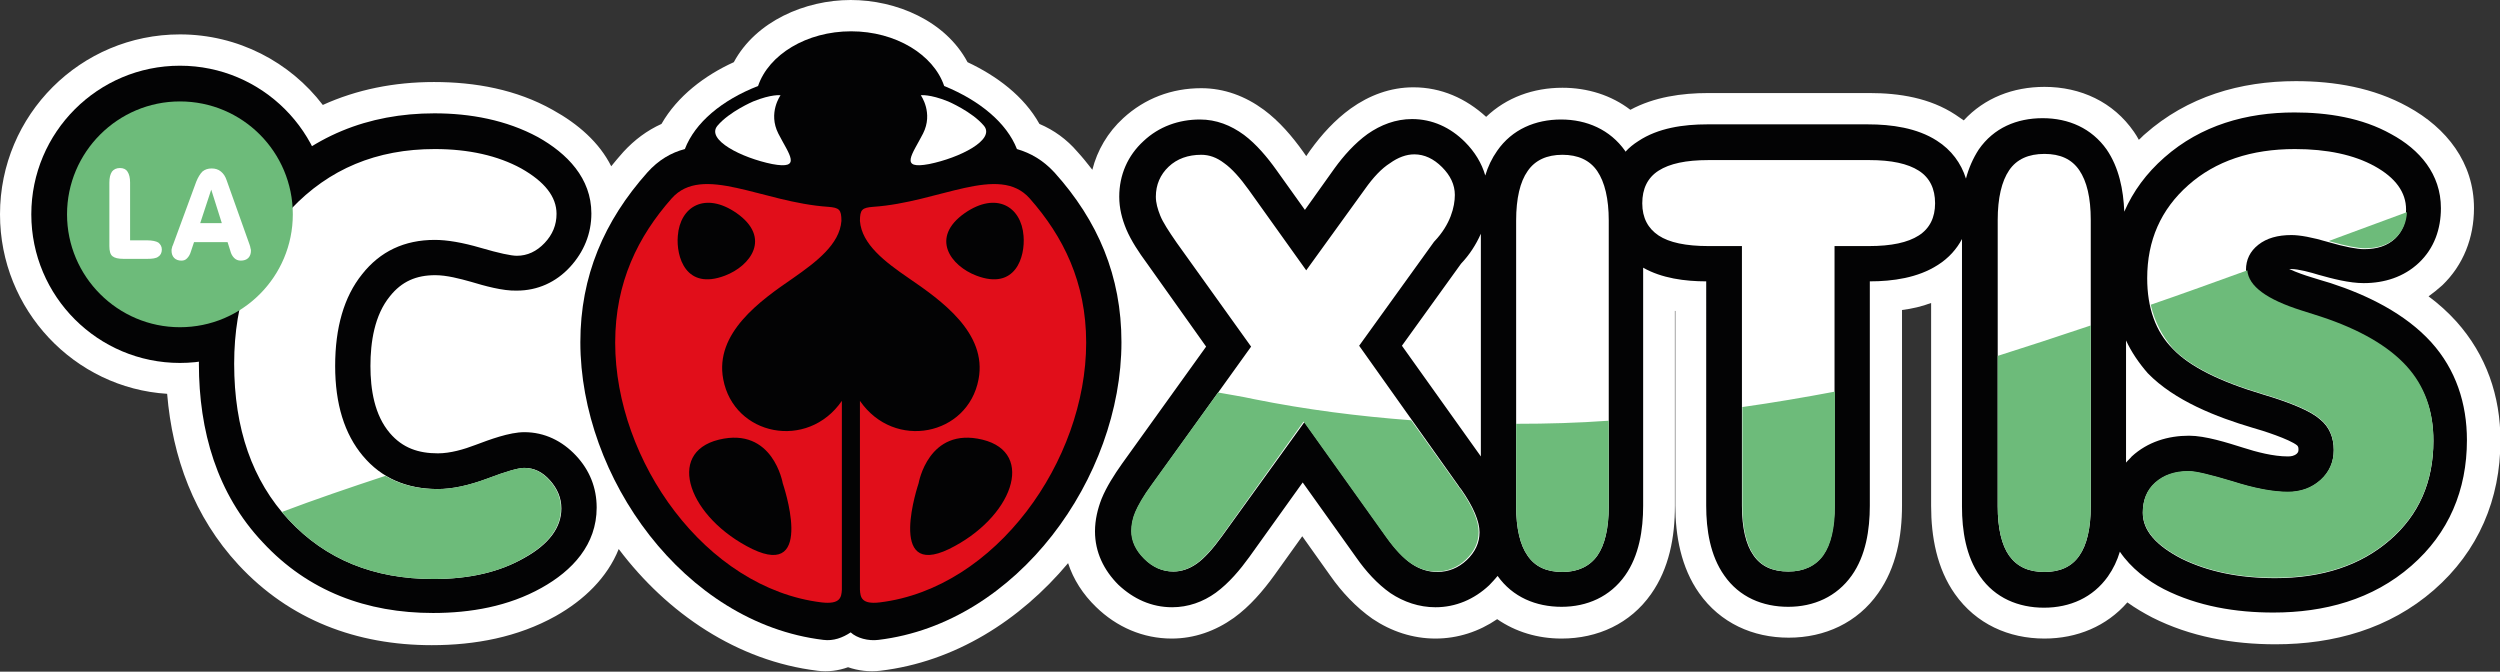 <?xml version="1.0" encoding="utf-8"?>
<!-- Generator: Adobe Illustrator 24.0.0, SVG Export Plug-In . SVG Version: 6.00 Build 0)  -->
<svg version="1.1" id="Calque_1" xmlns="http://www.w3.org/2000/svg" xmlns:xlink="http://www.w3.org/1999/xlink" x="0px" y="0px"
	 viewBox="0 0 566.9 152.3" style="enable-background:new 0 0 566.9 152.3;" xml:space="preserve">
<rect x="0" y="0" width="566.9" height="152.3" fill="#333333" stroke="none"/>
<style type="text/css">
	.st0{fill:#FFFFFF;}
	.st1{fill:#030304;}
	.st2{fill:#6DBB7A;}
	.st3{fill:#E10E1A;}
</style>
<path class="st0" d="M138.6,37.7c0.9-1.1,1.8-2.2,2.8-3.3c2.5-2.7,5.3-4.8,8.6-6.3c3.6-6.3,9.8-11,16.4-14
	c5-9.3,16.2-14.1,26.5-14.1c10.3,0,21.5,4.7,26.5,14.1c6.6,3.1,12.8,7.7,16.3,14c3.3,1.4,6.2,3.5,8.6,6.3c1.2,1.3,2.3,2.7,3.4,4.1
	c1.1-4.4,3.5-8.5,7-11.7c4.9-4.5,11-6.8,17.7-6.8c5.2,0,10,1.8,14.2,4.9c3.5,2.6,6.4,6,8.9,9.5l0.7,1l0.9-1.3
	c2.6-3.6,5.6-6.9,9.2-9.5c4.2-3,9-4.8,14.2-4.8c6.3,0,11.9,2.5,16.5,6.7c4.6-4.4,10.7-6.6,17.3-6.6c5.7,0,11.1,1.7,15.4,5
	c5.4-2.9,11.6-3.8,17.7-3.8h36.5c6.8,0,13.7,1.1,19.5,4.9c0.6,0.4,1.3,0.9,1.9,1.3c4.7-5.1,11.2-7.6,18.3-7.6
	c8.2,0,15.6,3.4,20.3,10.2c0.4,0.6,0.8,1.2,1.1,1.8c0.5-0.4,0.9-0.9,1.4-1.3c9.6-8.5,21.6-12,34.2-12c8.8,0,17.6,1.5,25.4,5.8
	c8.8,4.8,15,12.7,15,23c0,6.7-2.4,12.9-7.2,17.5c-1,0.9-2,1.7-3.1,2.5c2.3,1.7,4.4,3.6,6.3,5.7c6.8,7.6,10,16.9,10,27
	c0,13.3-5,25.1-15.1,33.9c-10.1,8.8-22.7,12.3-35.9,12.3c-9.7,0-19.3-1.7-28-6.1c-1.9-1-3.8-2.1-5.6-3.4c-4.7,5.4-11.4,8.2-18.8,8.2
	c-8.1,0-15.5-3.3-20.3-10.1c-4.1-5.8-5.4-13-5.4-20v-46c-2.1,0.8-4.3,1.3-6.6,1.6v44.3c0,7-1.3,14.1-5.4,19.9
	c-4.7,6.7-12.1,10.1-20.3,10.1c-8.1,0-15.5-3.3-20.3-10.1c-4.1-5.8-5.4-13-5.4-19.9V70.5c0,0-0.1,0-0.1,0v44.3
	c0,7-1.3,14.1-5.4,19.9c-4.7,6.7-12.1,10.1-20.3,10.1c-5.4,0-10.4-1.5-14.6-4.4c-4.1,2.8-8.9,4.4-14,4.4c-5.1,0-10-1.6-14.3-4.5
	c-3.7-2.6-6.9-6-9.5-9.7l-6.4-9l-6.3,8.8c-2.6,3.6-5.6,7.1-9.2,9.7c-4.2,3-9,4.7-14.1,4.7c-6.5,0-12.5-2.6-17.2-7.2
	c-2.9-2.8-5.1-6.2-6.3-9.9c-10.9,13-25.7,22.4-42.6,24.4c-2.4,0.3-5,0-7.3-0.8c-2.2,0.8-4.6,1.1-6.9,0.8
	c-18.2-2.2-34.1-13-45.1-27.6c-2.6,6.5-7.9,11.6-14.3,15.2c-8.6,4.8-18.3,6.6-28.1,6.6c-17,0-32.2-5.7-43.8-18.2
	c-10.1-10.9-15-24.4-16.2-38.8C16.9,88,0,70.3,0,48.6C0,26,18.3,7.8,40.8,7.8c13.2,0,25,6.3,32.4,16c7.7-3.5,16.2-5.2,25.2-5.2
	c9.4,0,18.7,1.7,26.9,6.3C131.1,28.1,135.9,32.3,138.6,37.7"/>
<path class="st1" d="M482.1,77.2v27.7c0.4-0.5,0.9-0.9,1.3-1.4c3.6-3.3,8.2-4.7,13-4.7c3.7,0,8.7,1.6,12.2,2.7l0,0
	c3.1,1,6.9,2,10.2,2c0.7,0,1.4-0.1,2-0.6l0,0c0.3-0.3,0.4-0.5,0.4-0.9c0-0.4,0-0.7-0.3-1l0,0c-1.7-1.4-7.9-3.4-10.1-4
	c-8.1-2.4-17.7-6.1-23.8-12.4C485,82.3,483.3,79.8,482.1,77.2 M106.8,63.9c-2.5-0.7-5.5-1.5-8.1-1.5c-4.3,0-7.6,1.4-10.3,4.8
	C84.9,71.5,84,77.6,84,83c0,5.3,0.9,11.1,4.4,15.2c2.9,3.4,6.5,4.6,10.9,4.6c2.8,0,5.9-0.9,8.5-1.9c3.2-1.2,7.7-2.9,11.1-2.9
	c4.6,0,8.6,2,11.7,5.3c3.1,3.3,4.7,7.3,4.7,11.8c0,8.4-5.5,14.3-12.5,18.2c-7.5,4.2-16.1,5.7-24.6,5.7c-15,0-28.3-4.9-38.6-16
	C49.2,112,45.1,97.7,45.1,82.5c0-15.3,4.4-29.4,15-40.6c10.3-11,23.4-16.2,38.4-16.2c8.1,0,16.3,1.5,23.5,5.4
	c6.6,3.7,12.1,9.3,12.1,17.3c0,4.6-1.7,8.7-4.8,12.1c-3.2,3.5-7.4,5.4-12.1,5.4C114,66,109.8,64.8,106.8,63.9 M335.8,103.5V53
	c-1.1,2.5-2.6,4.8-4.5,6.8l-13.4,18.6L335.8,103.5z M480.7,125.1c-0.6,2-1.5,3.9-2.7,5.6c-3.4,4.8-8.6,7.1-14.5,7.1
	c-5.8,0-11.1-2.2-14.5-7.1c-3.2-4.5-4.1-10.4-4.1-15.8V54.2c-1.2,2.3-3.1,4.4-5.5,5.9c-4.5,2.9-10.2,3.7-15.4,3.7v50.9
	c0,5.4-0.9,11.3-4.1,15.8c-3.4,4.8-8.6,7.1-14.4,7.1c-5.8,0-11.1-2.2-14.5-7.1c-3.2-4.5-4.1-10.4-4.1-15.8V63.8
	c-4.8,0-10.1-0.7-14.3-3.1v54c0,5.4-0.9,11.3-4.1,15.8c-3.4,4.8-8.6,7.1-14.4,7.1c-5.8,0-11.1-2.2-14.5-7c-0.6,0.7-1.2,1.4-1.9,2.1
	c-3.4,3.2-7.6,5-12.2,5c-3.7,0-7.2-1.2-10.2-3.2c-3-2.1-5.6-5-7.7-8l-12.2-17.1l-12.1,16.9c-2.1,2.9-4.6,5.9-7.6,8.1
	c-2.9,2.1-6.3,3.3-9.9,3.3c-4.7,0-8.8-1.9-12.2-5.1c-3.3-3.3-5.3-7.4-5.3-12.1c0-2.6,0.6-5.1,1.5-7.4c1.1-2.7,2.9-5.5,4.6-7.9
	l19.1-26.6l-13.5-19c-1.7-2.3-3.5-5-4.6-7.6c-1-2.4-1.6-4.8-1.6-7.4c0-4.9,1.9-9.3,5.5-12.6c3.5-3.3,8-4.9,12.8-4.9
	c3.7,0,7,1.3,10,3.5c2.8,2.1,5.3,5.1,7.3,7.9l6.5,9.1l6.7-9.4c2.1-2.9,4.6-5.7,7.5-7.8c3-2.1,6.4-3.4,10.1-3.4c4.6,0,8.7,1.9,12,5.2
	c2.2,2.2,3.8,4.8,4.6,7.6c0.6-2,1.5-3.9,2.7-5.6c3.4-4.9,8.7-7.1,14.5-7.1c5.8,0,11.1,2.3,14.5,7.1c0,0.1,0.1,0.1,0.1,0.2
	c0.8-0.9,1.8-1.7,2.9-2.4c4.5-3,10.3-3.8,15.6-3.8h36.5c5.3,0,11.1,0.8,15.6,3.7c3.3,2.1,5.5,5.1,6.6,8.6c0.6-2.3,1.6-4.6,2.9-6.6
	l0,0c3.4-4.9,8.6-7.1,14.5-7.1c5.9,0,11.1,2.3,14.5,7.1c2.8,4.1,3.8,9.1,4,14.1c2-4.6,5-8.7,9.1-12.3c8.3-7.3,18.6-10.2,29.5-10.2
	c7.5,0,15.3,1.2,21.9,4.9c6.5,3.5,11.3,9.1,11.3,16.8c0,4.7-1.5,9.1-5,12.4c-3.4,3.2-7.8,4.6-12.5,4.6c-3.3,0-7.1-1-10.3-1.9
	c-1.6-0.5-4.5-1.3-6.2-1.3c-0.1,0-0.2,0-0.4,0c1.7,0.8,3.8,1.5,4.8,1.8c1.5,0.5,3,0.9,4.6,1.4c8.3,2.7,16.9,6.9,22.8,13.4
	c5.6,6.2,8.1,13.9,8.1,22.2c0,11.3-4.1,21.1-12.6,28.5c-8.8,7.7-19.8,10.6-31.3,10.6c-8.5,0-17.1-1.4-24.8-5.3
	C487,131.7,483.2,128.8,480.7,125.1"/>
<path class="st1" d="M40.8,14.9c18.6,0,33.7,15.1,33.7,33.7c0,18.6-15.1,33.7-33.7,33.7c-18.6,0-33.7-15.1-33.7-33.7
	C7.1,30,22.2,14.9,40.8,14.9"/>
<path class="st1" d="M230.6,33.8c3.1,0.9,5.9,2.5,8.5,5.3c9.9,11,15.2,23.5,15.2,38.5c0,30.6-23.5,63.7-55.1,67.5
	c-2.3,0.3-4.9-0.4-6.3-1.7c-1.8,1.2-3.9,2-6.2,1.7c-31.6-3.8-55.1-36.9-55.1-67.5c0-15,5.4-27.5,15.2-38.5c2.5-2.8,5.4-4.5,8.5-5.3
	c2.3-6,8.4-11.1,16.6-14.3c2.4-7.1,11-12.4,21.1-12.4c10.1,0,18.7,5.3,21.1,12.4C222.2,22.8,228.3,27.9,230.6,33.8"/>
<path class="st0" d="M277.1,121.6c-2.1,2.9-4,5-5.7,6.2c-1.7,1.2-3.5,1.8-5.3,1.8c-2.5,0-4.7-1-6.6-2.9c-1.9-1.9-2.9-4-2.9-6.3
	c0-1.4,0.3-2.9,0.9-4.3c0.6-1.4,1.8-3.6,3.8-6.3l22.4-31.2L266.8,55c-1.8-2.6-3.1-4.6-3.7-6.1c-0.6-1.5-1-2.9-1-4.3
	c0-2.7,1-5,2.9-6.8c1.9-1.8,4.4-2.7,7.4-2.7c1.8,0,3.5,0.6,5.2,1.9c1.7,1.2,3.6,3.3,5.6,6.1l13,18.2l13.3-18.4
	c1.9-2.7,3.8-4.7,5.7-5.9c1.8-1.3,3.7-2,5.5-2c2.3,0,4.4,1,6.3,2.9c1.9,1.9,2.9,4,2.9,6.3c0,2.7-1,6.7-4.6,10.5l-0.1,0.1l-17,23.6
	l22.5,31.7c0.1,0.2,0.3,0.5,0.6,0.8c2.8,4,4.2,7.3,4.2,9.8c0,2.4-1,4.5-2.9,6.3s-4.2,2.7-6.7,2.7c-2,0-3.9-0.6-5.7-1.8
	c-1.8-1.2-3.7-3.2-5.7-6l-18.7-26.2L277.1,121.6z M364.8,114.8c0,5-0.9,8.8-2.6,11.2c-1.7,2.4-4.4,3.7-7.9,3.7
	c-3.6,0-6.2-1.2-7.9-3.7c-1.7-2.4-2.6-6.2-2.6-11.2V50c0-5,0.9-8.8,2.6-11.2c1.7-2.5,4.4-3.7,7.9-3.7c3.5,0,6.2,1.2,7.9,3.7
	c1.7,2.5,2.6,6.3,2.6,11.2V114.8z M395.1,55.8h-7.7c-5.1,0-8.9-0.8-11.3-2.4c-2.4-1.6-3.7-4-3.7-7.3c0-3.3,1.2-5.8,3.7-7.4
	c2.5-1.6,6.2-2.4,11.3-2.4h36.5c5,0,8.7,0.8,11.2,2.4c2.5,1.6,3.7,4.1,3.7,7.4c0,3.2-1.2,5.7-3.7,7.3c-2.5,1.6-6.2,2.4-11.3,2.4
	h-7.8v58.9c0,5-0.9,8.8-2.6,11.2c-1.7,2.4-4.4,3.7-7.9,3.7c-3.6,0-6.2-1.2-7.9-3.7c-1.7-2.4-2.6-6.2-2.6-11.2V55.8z M98.3,131.3
	c-13.6,0-24.5-4.5-32.8-13.4c-8.3-8.9-12.4-20.7-12.4-35.4c0-14.3,4.3-26,12.9-35.1c8.6-9.1,19.4-13.6,32.6-13.6
	c7.7,0,14.3,1.5,19.6,4.4c5.3,3,8,6.4,8,10.3c0,2.5-0.9,4.7-2.7,6.6c-1.8,1.9-3.9,2.9-6.3,2.9c-1.3,0-4.1-0.6-8.2-1.8
	c-4.1-1.2-7.6-1.8-10.4-1.8c-6.9,0-12.4,2.6-16.5,7.8C78,67.3,76,74.3,76,83c0,8.6,2.1,15.4,6.3,20.4c4.2,5,9.9,7.5,17,7.5
	c3.3,0,7-0.8,11.3-2.4c4.2-1.6,7-2.4,8.3-2.4c2.2,0,4.1,0.9,5.8,2.8c1.7,1.9,2.6,4,2.6,6.4c0,4.3-2.8,8.1-8.4,11.2
	C113.3,129.7,106.5,131.3,98.3,131.3"/>
<path class="st2" d="M40.8,23C55,23,66.4,34.5,66.4,48.6S55,74.2,40.8,74.2c-14.1,0-25.6-11.5-25.6-25.6S26.7,23,40.8,23"/>
<path class="st0" d="M45.4,50.6h4.9l-2.4-7.6L45.4,50.6z M24.8,41.4c0-1.1,0.2-1.9,0.6-2.5c0.4-0.5,1-0.8,1.8-0.8
	c0.8,0,1.4,0.3,1.7,0.8c0.4,0.6,0.6,1.4,0.6,2.5v13.1h3.9c1.1,0,2,0.2,2.5,0.5c0.5,0.4,0.8,0.9,0.8,1.6c0,0.7-0.3,1.3-0.8,1.6
	c-0.5,0.4-1.4,0.5-2.5,0.5h-5.4c-1.2,0-2-0.2-2.5-0.6c-0.5-0.4-0.7-1.2-0.7-2.3V41.4z M44,54.9L43.3,57c-0.2,0.7-0.5,1.2-0.9,1.6
	c-0.4,0.4-0.8,0.5-1.3,0.5c-0.6,0-1.2-0.2-1.6-0.6c-0.4-0.4-0.6-1-0.6-1.6c0-0.3,0-0.5,0.1-0.7c0-0.2,0.1-0.4,0.2-0.6l5.3-14.4
	c0.4-1,0.9-1.8,1.4-2.3c0.6-0.5,1.3-0.7,2.1-0.7c0.8,0,1.5,0.2,2.1,0.7c0.6,0.5,1,1.1,1.3,2l5.2,14.6c0.1,0.3,0.2,0.6,0.2,0.8
	c0.1,0.2,0.1,0.5,0.1,0.6c0,0.6-0.2,1.2-0.6,1.6c-0.4,0.4-1,0.6-1.7,0.6c-0.6,0-1.1-0.2-1.5-0.6c-0.4-0.4-0.7-0.9-0.9-1.7l-0.6-1.9
	H44z"/>
<path class="st3" d="M167,48.3c-7.1-4.9-12.8-1.5-13.3,5.2c-0.4,4.7,1.8,12.4,10.7,9C170.2,60.3,175,53.9,167,48.3 M177.5,109.6
	c0,0-2.2-12.9-14.5-9.9c-12.2,3-6.7,17.8,7.6,24.8C185,131.4,177.5,109.6,177.5,109.6 M186.3,136.6c-26.3-3.2-46.8-32.1-46.8-58.9
	c0-13.7,5.2-24.1,12.8-32.7c7-7.9,20.5,0.9,35.5,1.9c2.5,0.2,3,0.6,3,3.2c-0.4,5.3-5.7,9.3-11,13c-7.3,5-17.8,12.4-15.8,22.9
	c2.4,12.8,19.1,16.2,26.9,4.9v42.8C190.8,135.4,190.6,137.1,186.3,136.6"/>
<path class="st3" d="M218.8,48.3c7.1-4.9,12.8-1.5,13.3,5.2c0.4,4.7-1.8,12.4-10.7,9C215.6,60.3,210.8,53.9,218.8,48.3 M208.3,109.6
	c0,0,2.2-12.9,14.5-9.9c12.2,3,6.7,17.8-7.6,24.8C200.9,131.4,208.3,109.6,208.3,109.6 M199.5,136.6c26.3-3.2,46.8-32.1,46.8-58.9
	c0-13.7-5.2-24.1-12.8-32.7c-7-7.9-20.5,0.9-35.5,1.9c-2.5,0.2-3,0.6-3,3.2c0.4,5.3,5.7,9.3,11.1,13c7.3,5,17.8,12.4,15.8,22.9
	c-2.4,12.8-19.1,16.2-26.9,4.9v42.8C195.1,135.4,195.3,137.1,199.5,136.6"/>
<path class="st0" d="M215,23c0,0,5.4,2.3,8.1,5.5c2.7,3.2-5.5,7.3-12.4,8.7c-6.9,1.3-3.8-2.2-1.4-6.9c2.4-4.7-0.5-8.7-0.5-8.7
	S210.8,21.3,215,23 M170.8,23c0,0-5.4,2.3-8.1,5.5c-2.7,3.2,5.5,7.3,12.4,8.7c6.9,1.3,3.8-2.2,1.4-6.9c-2.4-4.7,0.5-8.7,0.5-8.7
	S175,21.3,170.8,23"/>
<path class="st0" d="M551.8,100c0,9.3-3.3,16.8-9.9,22.5c-6.6,5.7-15.2,8.6-26,8.6c-8.3,0-15.3-1.5-21.2-4.4
	c-5.8-3-8.8-6.4-8.8-10.4c0-2.8,0.9-5.1,2.8-6.8c1.9-1.7,4.4-2.6,7.6-2.6c1.6,0,4.9,0.8,9.9,2.3c5,1.6,9.2,2.4,12.6,2.4
	c2.9,0,5.4-0.9,7.4-2.7c2-1.8,3-4.1,3-6.8c0-2.9-1-5.3-3.1-7c-2-1.8-6.4-3.7-13.1-5.7c-9.7-2.9-16.5-6.3-20.3-10.3
	c-3.9-3.9-5.8-9.3-5.8-16c0-8.6,3.1-15.6,9.3-21.1c6.2-5.5,14.3-8.2,24.2-8.2c7.3,0,13.4,1.3,18.1,3.9c4.7,2.6,7.1,5.9,7.1,9.8
	c0,2.8-0.8,5-2.5,6.6c-1.7,1.6-4,2.4-7,2.4c-1.6,0-4.3-0.5-8.1-1.6c-3.7-1.1-6.5-1.6-8.4-1.6c-3.1,0-5.6,0.7-7.5,2.2
	c-1.9,1.5-2.8,3.4-2.8,5.7c0,3.8,4.1,6.9,12.3,9.5c1.9,0.6,3.4,1.1,4.4,1.4c8.8,2.9,15.3,6.7,19.4,11.2
	C549.8,87.6,551.8,93.2,551.8,100 M474.1,114.8c0,5-0.9,8.8-2.6,11.2c-1.7,2.5-4.4,3.7-7.9,3.7c-3.6,0-6.2-1.2-8-3.7
	c-1.7-2.4-2.6-6.2-2.6-11.2V49.9c0-5,0.9-8.8,2.6-11.3c1.7-2.5,4.4-3.7,8-3.7c3.6,0,6.2,1.2,7.9,3.7c1.7,2.5,2.6,6.2,2.6,11.3V114.8
	z"/>
<path class="st2" d="M528.2,54.6c6.5-2.4,12.5-4.6,17.6-6.5c-0.1,2.4-1,4.3-2.5,5.8c-1.7,1.6-4,2.4-7,2.4c-1.6,0-4.3-0.5-8.1-1.6
	L528.2,54.6z M487.7,69.1c7.3-2.5,14.7-5.2,21.9-7.8c0.3,3.6,4.4,6.6,12.3,9.1c1.9,0.6,3.4,1.1,4.4,1.4c8.8,2.9,15.3,6.7,19.4,11.2
	c4.1,4.5,6.1,10.1,6.1,16.9c0,9.3-3.3,16.8-9.9,22.5c-6.6,5.7-15.2,8.6-26,8.6c-8.3,0-15.3-1.5-21.2-4.4c-5.8-3-8.8-6.4-8.8-10.4
	c0-2.8,0.9-5.1,2.8-6.8c1.9-1.7,4.4-2.6,7.6-2.6c1.6,0,4.9,0.8,9.9,2.3c5,1.6,9.2,2.4,12.6,2.4c2.9,0,5.4-0.9,7.4-2.7
	c2-1.8,3-4.1,3-6.8c0-2.9-1-5.3-3.1-7c-2-1.8-6.4-3.7-13.1-5.7c-9.7-2.9-16.5-6.3-20.3-10.3C490.3,76.2,488.6,73,487.7,69.1
	 M395.1,92.3c7.1-1,14.1-2.2,21-3.5v25.9c0,5-0.9,8.8-2.6,11.2c-1.7,2.4-4.4,3.7-7.9,3.7c-3.6,0-6.2-1.2-7.9-3.7
	c-1.7-2.4-2.6-6.2-2.6-11.2V92.3z M343.8,96.1c7.1,0,14.1-0.2,21-0.7v19.4c0,5-0.9,8.8-2.6,11.2c-1.7,2.4-4.4,3.7-7.9,3.7
	c-3.6,0-6.2-1.2-7.9-3.7c-1.7-2.4-2.6-6.2-2.6-11.2V96.1z M276.2,89c2.7,0.5,5.4,0.9,8.1,1.5c11.9,2.4,23.8,3.9,35.7,4.8l10.5,14.7
	c0.1,0.2,0.3,0.5,0.6,0.8c2.8,4,4.2,7.3,4.2,9.8c0,2.4-1,4.5-2.9,6.3s-4.2,2.7-6.7,2.7c-2,0-3.9-0.6-5.7-1.8c-1.8-1.2-3.7-3.2-5.7-6
	l-18.7-26.2l-18.6,26c-2.1,2.9-4,5-5.7,6.2c-1.7,1.2-3.5,1.8-5.3,1.8c-2.5,0-4.7-1-6.6-2.9c-1.9-1.9-2.9-4-2.9-6.3
	c0-1.4,0.3-2.9,0.9-4.3c0.6-1.4,1.8-3.6,3.8-6.3L276.2,89z M98.3,131.3c-13.6,0-24.5-4.5-32.8-13.4c-0.5-0.6-1.1-1.2-1.6-1.8
	c7.4-2.8,15.3-5.5,23.5-8.2c3.3,2,7.3,3,11.8,3c3.3,0,7-0.8,11.3-2.4c4.2-1.6,7-2.4,8.3-2.4c2.2,0,4.1,0.9,5.8,2.8
	c1.7,1.9,2.6,4,2.6,6.4c0,4.3-2.8,8.1-8.4,11.2C113.4,129.7,106.4,131.3,98.3,131.3 M474.1,114.8c0,5-0.9,8.8-2.6,11.2
	c-1.7,2.5-4.4,3.7-7.9,3.7c-3.6,0-6.2-1.2-8-3.7c-1.7-2.4-2.6-6.2-2.6-11.2V80.7c6.3-2,13.4-4.3,21.1-6.9V114.8z"/>
</svg>
